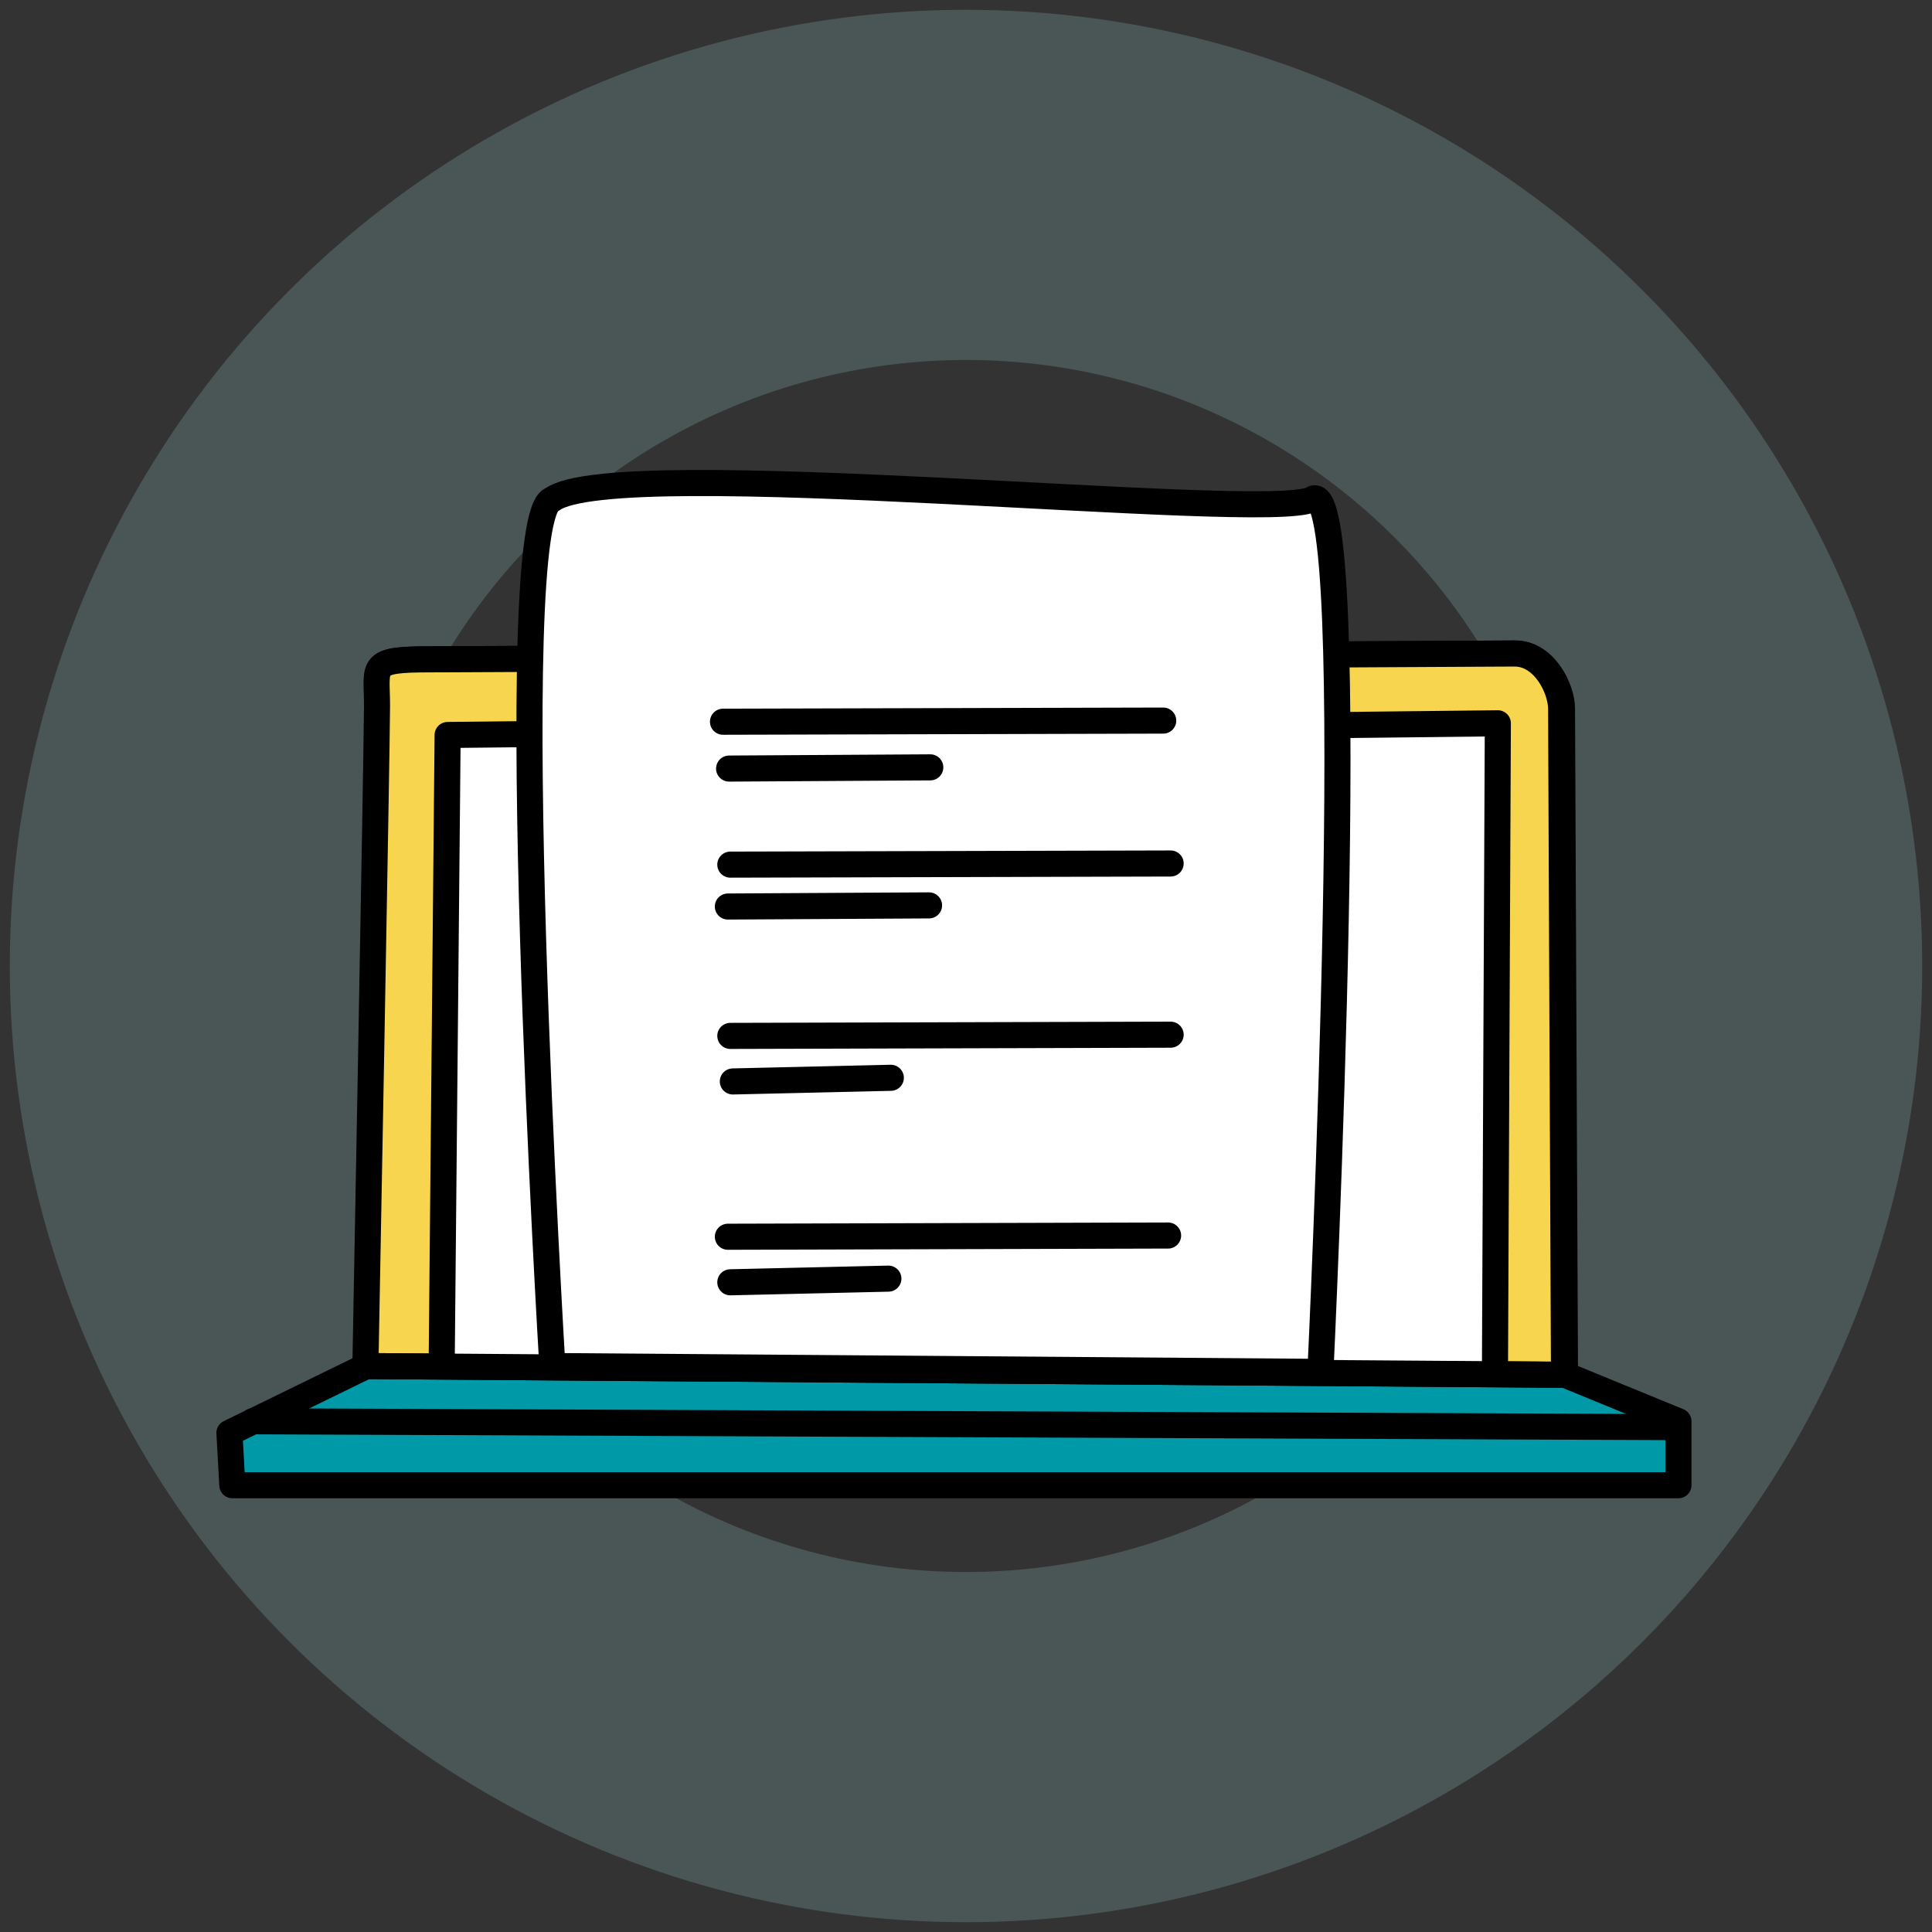 <?xml version="1.0" encoding="UTF-8"?> <svg xmlns="http://www.w3.org/2000/svg" height="160" viewBox="0 0 160 160" width="160"><rect x="0" y="0" width="160" height="160" fill="#333333" stroke="none"/><g fill="none" fill-rule="evenodd"><circle cx="80" cy="80" r="64.688" stroke="#a8e3e5" stroke-opacity=".2" stroke-width="29"></circle><g stroke="#000" stroke-linecap="round" stroke-linejoin="round" stroke-width="2.16" transform="translate(19 40)"><g fill-rule="nonzero"><path d="m11.334 73.13s.969-51.301.969-54.675c0-3.374-.723-3.851 4.337-3.851 5.06 0 87.459-.484 89.866-.484s3.853 2.89 3.853 4.581c0 1.691.246 55.152.246 55.152l9.396 3.851v5.296h-119.761l-.239-4.335z" fill="#0099a8"></path><path d="m11.261 73.13s.961-51.301.961-54.675c0-3.374-.723-3.851 4.337-3.851 5.06 0 87.459-.484 89.874-.484s3.853 2.89 3.853 4.581c0 1.691.239 55.152.239 55.152z" fill="#f7d54e"></path><path d="m17.586 72.169.484-51.301 86.975-.968-.239 53.714" fill="#fff"></path></g><path d="m11.326 73.13 99.263.723"></path><g fill-rule="nonzero"><path d="m26.744 73.13s-4.265-70.708 0-71.77c5.298-3.858 59.024 1.922 62.884 0 4.337-3.136.723 72.254.723 72.254z" fill="#fff"></path><g fill="#f3f3f3"><path d="m41.279 62.422 36.458-.101"></path><path d="m41.482 66.194 13.09-.303"></path><path d="m41.482 45.789 36.465-.101"></path><path d="m41.691 49.561 13.083-.303"></path><path d="m41.482 31.605 36.465-.094"></path><path d="m41.279 35.074 16.661-.094"></path><path d="m40.875 19.77 36.458-.094"></path><path d="m41.381 23.65 16.661-.101"></path></g></g><path d="m119.747 78.188-117.817-.484"></path></g></g></svg> 